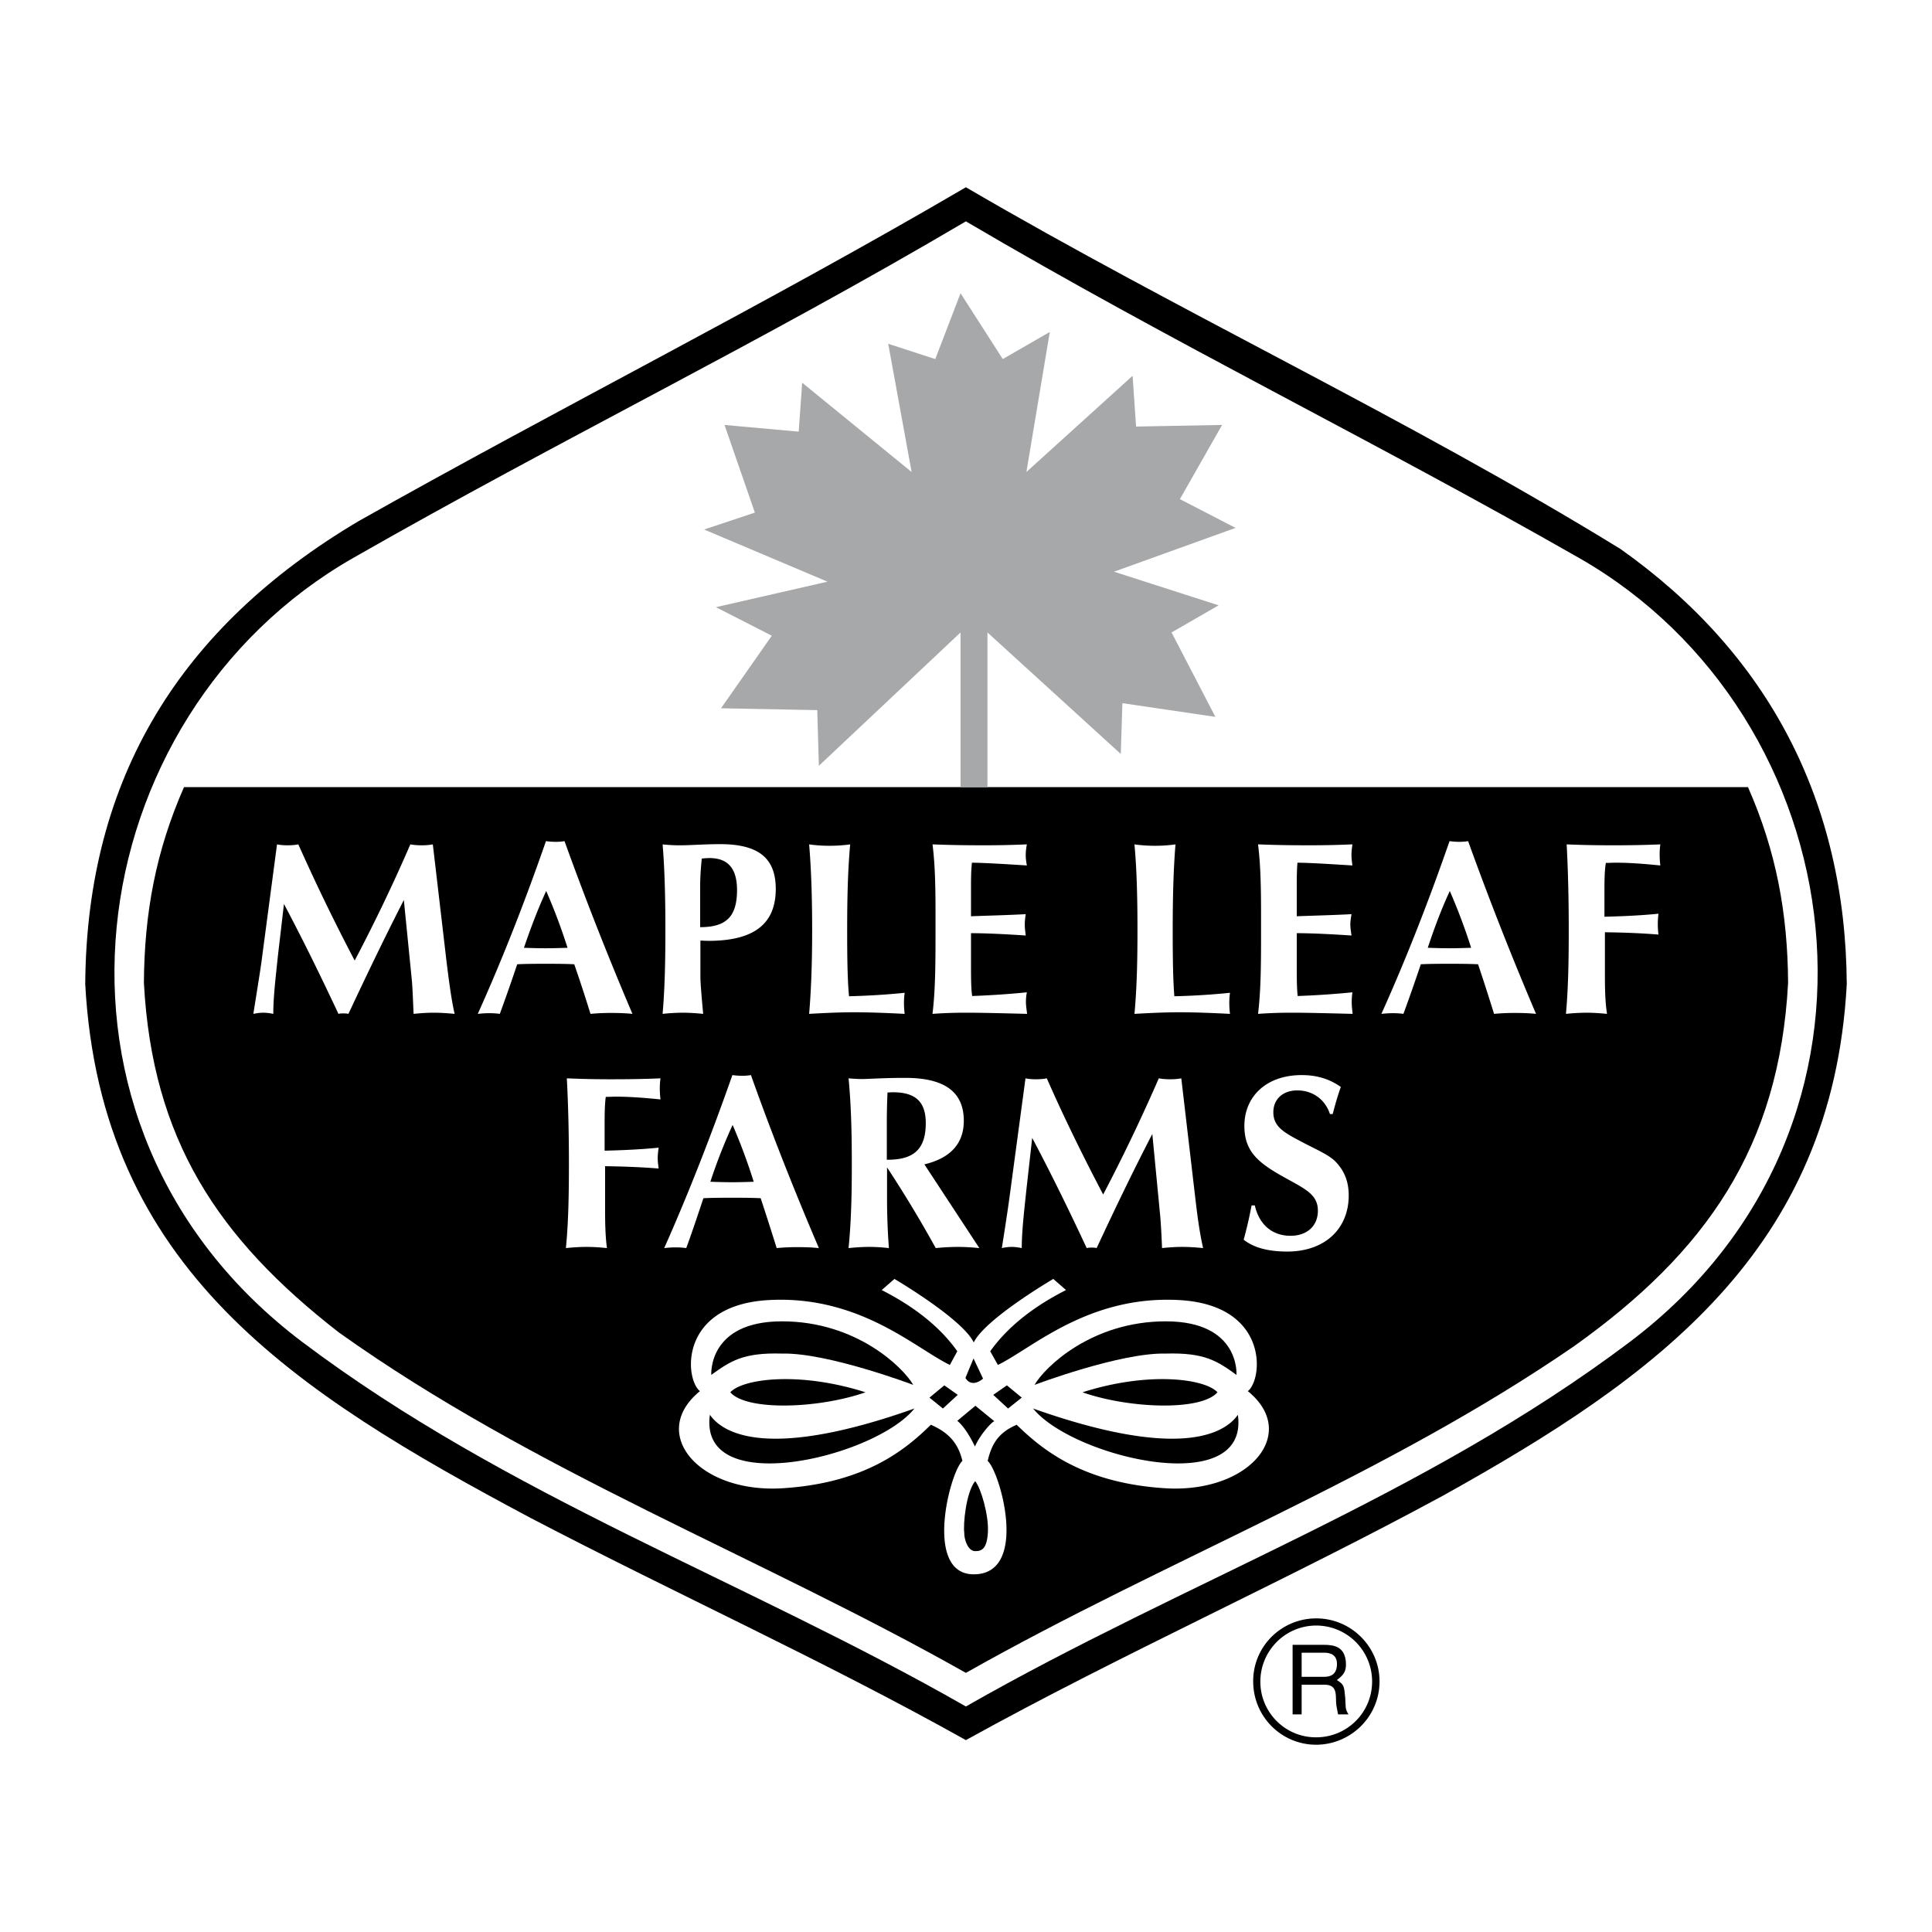 <svg xmlns="http://www.w3.org/2000/svg" width="2500" height="2500" viewBox="0 0 192.756 192.756"><g fill-rule="evenodd" clip-rule="evenodd"><path fill="#fff" d="M0 0h192.756v192.756H0V0z"/><path d="M137.637 167.758c0-3.471-2.846-6.293-6.314-6.293-3.494 0-6.316 2.822-6.293 6.293 0 3.492 2.799 6.316 6.293 6.316 3.468-.023 6.314-2.824 6.314-6.316zM143.998 149.205c21.238-11.822 38.82-24.43 40.254-51.012-.115-18.136-7.727-32.918-22.578-43.421-21.191-13.024-43.816-23.527-65.307-36.089-19.918 11.659-40.531 22-60.634 33.336C18.105 62.499 8.643 77.49 8.504 98.193c1.55 28.41 20.844 40.693 44.44 53.256 14.436 7.541 29.242 14.227 43.423 22.162 15.639-8.652 31.947-15.894 47.631-24.406z"/><path d="M96.367 170.256c22.116-12.631 45.69-20.889 66.233-36.367 28.732-21.676 22.369-62.553-5.043-78.214-20.822-11.891-40.439-21.376-61.19-33.591-20.705 12.215-40.346 21.7-61.143 33.591-27.414 15.66-33.799 56.538-5.067 78.214 20.543 15.478 44.117 23.736 66.21 36.367z" fill="#fff"/><path d="M157.047 134.307c13.186-9.393 20.473-19.85 21.352-36.252-.045-6.939-1.18-13.116-4.002-19.524H18.359c-2.822 6.408-3.956 12.585-4.002 19.524.833 15.592 7.333 25.471 19.456 34.887 19.502 13.904 41.873 22.277 62.554 33.961 20.01-11.313 41.617-19.479 60.68-32.596z"/><path fill="#a6a8aa" d="M95.834 78.53V63.1L81.7 76.402l-.162-5.552-9.601-.185 5.066-7.241-5.575-2.845 11.128-2.545-12.307-5.205 5.066-1.689-3.031-8.744 7.403.67.347-4.881 10.919 8.906-2.336-12.793 4.696 1.527 2.521-6.57 4.211 6.57 4.695-2.706-2.336 13.972 10.596-9.6.348 5.066 8.582-.161-4.211 7.402 5.552 2.869-12.123 4.372 10.434 3.355-4.695 2.706 4.371 8.421-9.276-1.365-.162 5.066L98.518 63.1v15.43h-2.684z"/><path d="M97.152 157.07c-5.019 0-2.382-10.203-1.133-11.312-.417-1.781-1.388-2.846-3.146-3.609-2.499 2.451-6.524 5.83-14.852 6.338-8.328.486-13.348-5.482-8.19-9.691-1.55-1.25-2.082-8.629 6.94-9.092 9-.463 14.551 4.811 17.998 6.477l.741-1.365c-1.666-2.359-4.188-4.395-7.542-6.107l1.272-1.109s6.778 3.979 7.911 6.338c1.135-2.359 7.936-6.338 7.936-6.338l1.271 1.109c-3.377 1.713-5.875 3.748-7.564 6.107l.764 1.365c3.424-1.666 9-6.939 18.021-6.477 9 .463 8.467 7.842 6.918 9.092 5.182 4.209.139 10.178-8.189 9.691-8.307-.508-12.354-3.887-14.875-6.338-1.76.764-2.477 1.828-2.893 3.609 1.251 1.109 4.142 11.312-1.388 11.312zM25.276 101.154c.347-.068.648-.115.995-.115.324 0 .671.047.995.115 0-1.664.231-3.584.462-5.805l.602-5.159c1.758 3.308 3.562 6.962 5.437 10.964.162-.045.301-.045.486-.045.162 0 .324 0 .509.045 1.735-3.701 3.562-7.518 5.529-11.358l.787 7.889c.069.646.116 1.828.185 3.469.67-.068 1.342-.115 2.013-.115.694 0 1.365.047 2.082.115-.347-1.525-.555-3.238-.787-5.042l-1.388-11.868c-.37.069-.74.092-1.11.092s-.74-.023-1.133-.092a167.643 167.643 0 0 1-5.553 11.59 200.045 200.045 0 0 1-5.621-11.59c-.37.069-.74.092-1.064.092-.37 0-.717-.023-1.064-.092l-1.55 11.706c-.095.718-.372 2.452-.812 5.204zM47.669 101.154c.417-.045.787-.068 1.157-.068.371 0 .717.023 1.042.068a190.898 190.898 0 0 0 1.735-4.949c.949-.047 1.897-.047 2.845-.047.949 0 1.897 0 2.846.047a156.346 156.346 0 0 1 1.619 4.949 21.477 21.477 0 0 1 2.105-.092c.694 0 1.411.023 2.082.092a324.553 324.553 0 0 1-6.778-17.234c-.254.046-.555.07-.879.07-.301 0-.625-.023-.972-.07-2.036 5.853-4.28 11.637-6.802 17.234zM66.107 101.154a19.148 19.148 0 0 1 1.99-.115c.694 0 1.365.047 2.059.115-.185-1.965-.277-3.215-.277-3.654v-3.655c.277 0 .532.023.81.023 4.511 0 6.709-1.666 6.709-5.182 0-3.123-1.782-4.465-5.552-4.465-1.573 0-2.915.116-4.025.116-.509 0-1.064-.023-1.712-.092.208 2.521.277 5.39.277 8.49-.001 2.961-.047 5.759-.279 8.419zM80.728 101.154c1.596-.092 3.1-.16 4.488-.16 1.503 0 3.215.068 5.043.16a8.518 8.518 0 0 1-.069-1.062c0-.371.023-.719.069-1.041-1.989.207-3.84.301-5.552.346-.162-1.758-.185-3.979-.185-6.662 0-3.123.069-5.969.301-8.49-.694.092-1.365.139-2.059.139-.671 0-1.365-.046-2.036-.139.208 2.476.301 5.321.301 8.49 0 2.891-.07 5.667-.301 8.419zM93.035 101.154a45.11 45.11 0 0 1 3.54-.115c1.296 0 3.261.047 5.9.115-.047-.393-.117-.785-.117-1.18 0-.322.023-.646.094-.971a85.806 85.806 0 0 1-5.46.369c-.115-.809-.115-1.896-.115-3.284v-2.984c1.527 0 3.355.093 5.46.231-.047-.393-.094-.74-.094-1.087 0-.371.047-.717.094-1.042-1.666.093-3.518.139-5.46.208v-2.869c0-.81 0-1.619.093-2.475 1.458.023 3.286.139 5.483.277-.07-.347-.115-.694-.115-1.041s.045-.717.115-1.064a95.127 95.127 0 0 1-4.512.092c-1.573 0-3.192-.023-4.904-.092.278 2.175.301 4.604.301 7.241v1.25c-.002 3.171-.002 5.97-.303 8.421zM113.186 101.154c1.619-.092 3.1-.16 4.486-.16 1.504 0 3.217.068 5.045.16a8.337 8.337 0 0 1-.07-1.062c0-.371.023-.719.07-1.041a70.024 70.024 0 0 1-5.553.346c-.139-1.758-.162-3.979-.162-6.662 0-3.123.07-5.969.277-8.49a15.127 15.127 0 0 1-4.094 0c.23 2.476.301 5.321.301 8.49 0 2.891-.047 5.667-.3 8.419zM125.516 101.154a45.1 45.1 0 0 1 3.539-.115c1.295 0 3.262.047 5.898.115-.045-.393-.092-.785-.092-1.18 0-.322.023-.646.07-.971a85.878 85.878 0 0 1-5.461.369c-.092-.809-.092-1.896-.092-3.284v-2.984c1.504 0 3.33.093 5.459.231-.047-.393-.115-.74-.115-1.087 0-.371.068-.717.115-1.042-1.689.093-3.539.139-5.459.208v-2.869c0-.81 0-1.619.068-2.475 1.457.023 3.285.139 5.484.277-.047-.347-.094-.694-.094-1.041s.047-.717.094-1.064a94.546 94.546 0 0 1-4.512.092c-1.551 0-3.193-.023-4.904-.092.277 2.175.301 4.604.301 7.241v1.25c.001 3.171.001 5.97-.299 8.421zM137.822 101.154c.416-.045.787-.068 1.156-.068.371 0 .74.023 1.041.068a180.104 180.104 0 0 0 1.736-4.949c.947-.047 1.896-.047 2.844-.047.949 0 1.898 0 2.869.047.51 1.525 1.041 3.168 1.596 4.949a21.838 21.838 0 0 1 2.105-.092c.695 0 1.412.023 2.082.092a324.52 324.52 0 0 1-6.777-17.234c-.254.046-.555.07-.879.07-.301 0-.625-.023-.973-.07-2.034 5.853-4.278 11.637-6.8 17.234zM156.236 101.154a20.45 20.45 0 0 1 2.037-.115c.693 0 1.365.047 2.059.115-.186-1.201-.209-2.521-.209-3.84v-4.302c1.875.023 3.656.092 5.344.231a8.087 8.087 0 0 1 0-2.082c-1.596.162-3.4.254-5.391.301v-2.291c0-1.226 0-2.244.141-3.077.301 0 .646-.023.994-.023 1.389 0 2.869.116 4.441.277a8.977 8.977 0 0 1-.068-1.087c0-.37.021-.694.068-1.018-1.572.069-3.123.092-4.695.092-1.551 0-3.123-.023-4.65-.092.139 2.637.207 5.459.207 8.49 0 3.055-.045 5.831-.278 8.421zM56.46 124.521c.694-.07 1.365-.117 2.059-.117.671 0 1.365.047 2.036.117-.162-1.203-.185-2.523-.185-3.865v-4.303c1.874.023 3.655.094 5.344.232-.047-.348-.093-.693-.093-1.041s.046-.695.093-1.041c-1.62.162-3.424.254-5.391.301v-2.291c0-1.227 0-2.244.116-3.076.324 0 .671-.023.995-.023 1.388 0 2.892.115 4.464.277a9.199 9.199 0 0 1-.069-1.088c0-.369.023-.693.069-1.018-1.573.07-3.146.094-4.696.094a100.2 100.2 0 0 1-4.649-.094c.139 2.639.208 5.461.208 8.49 0 3.056-.046 5.855-.301 8.446zM66.269 124.521c.417-.047.787-.07 1.134-.07.37 0 .74.023 1.064.07.555-1.504 1.11-3.17 1.712-4.975.971-.047 1.92-.047 2.868-.047s1.897 0 2.846.047a324.784 324.784 0 0 1 1.596 4.975 21.49 21.49 0 0 1 2.105-.094c.717 0 1.412.023 2.105.094-2.521-5.9-4.789-11.66-6.778-17.26-.277.047-.555.07-.879.07-.324 0-.625-.023-.972-.07-2.058 5.854-4.302 11.637-6.801 17.26zM84.661 124.521c.717-.07 1.388-.117 2.059-.117s1.342.047 1.966.117a65.705 65.705 0 0 1-.185-4.697v-3.354a121.333 121.333 0 0 1 4.858 8.051 23.46 23.46 0 0 1 2.175-.117c.74 0 1.457.047 2.175.117l-5.483-8.352c2.614-.625 3.933-2.082 3.933-4.35 0-2.893-1.943-4.279-5.83-4.279-2.244 0-3.678.115-4.349.115-.347 0-.787-.023-1.319-.07.255 2.639.324 5.461.324 8.49 0 2.847-.047 5.646-.324 8.446zM99.953 124.521c.322-.07.646-.117.994-.117.324 0 .646.047.994.117 0-1.666.232-3.609.463-5.83l.578-5.16c1.758 3.309 3.562 6.963 5.438 10.99.184-.047.322-.047.484-.047.186 0 .348 0 .51.047 1.734-3.727 3.562-7.543 5.553-11.383l.762 7.912c.07.646.141 1.826.209 3.471.648-.07 1.342-.117 2.014-.117.693 0 1.363.047 2.082.117-.348-1.527-.578-3.24-.787-5.066l-1.389-11.869c-.369.07-.764.094-1.109.094-.371 0-.74-.023-1.135-.094a178.925 178.925 0 0 1-5.551 11.59c-1.943-3.701-3.842-7.541-5.623-11.59-.369.07-.74.094-1.086.094-.371 0-.695-.023-1.041-.094l-1.574 11.707c-.093.717-.346 2.475-.786 5.228zM124.08 123.688c1.041.811 2.477 1.18 4.35 1.18 3.748 0 6.131-2.268 6.131-5.598 0-1.365-.416-2.43-1.295-3.355-.717-.74-2.014-1.248-3.562-2.082-1.736-.902-2.662-1.504-2.662-2.867 0-1.297.949-2.176 2.383-2.176 1.527 0 2.777.879 3.264 2.359h.277c.207-.809.463-1.734.809-2.705-1.156-.811-2.406-1.182-3.908-1.182-3.541 0-5.715 2.152-5.715 5.066 0 2.754 1.596 3.842 4.533 5.438 1.76.971 2.801 1.549 2.801 3.029s-1.041 2.5-2.73 2.5c-1.805 0-3.123-1.088-3.562-3.031h-.324a40.989 40.989 0 0 1-.79 3.424z" fill="#fff"/><path d="M52.273 94.562c.648-1.896 1.365-3.817 2.221-5.667a57.796 57.796 0 0 1 2.128 5.667c-.74.023-1.458.046-2.175.046-.716 0-1.433-.023-2.174-.046zM142.449 94.562c.625-1.896 1.342-3.817 2.197-5.667a57.804 57.804 0 0 1 2.129 5.667c-.74.023-1.457.046-2.176.046-.716 0-1.433-.023-2.15-.046zM69.855 92.503v-4.095c0-.925.069-1.828.162-2.753.277-.023.532-.046.763-.046 1.851 0 2.753 1.041 2.753 3.193 0 2.637-1.064 3.701-3.678 3.701zM70.873 117.904a53.488 53.488 0 0 1 2.221-5.668 57.622 57.622 0 0 1 2.104 5.668c-.717.023-1.457.047-2.151.047-.74 0-1.434-.023-2.174-.047zM88.478 115.707v-3.701c0-.973.023-1.99.069-3.008.185 0 .347-.023.532-.023 2.267 0 3.285.949 3.285 3.076 0 2.568-1.157 3.656-3.794 3.656h-.092zM101.941 139.441l-1.48-1.224-1.365.947 1.48 1.365 1.365-1.088zM92.735 139.441l1.48-1.224 1.342.947-1.481 1.365-1.341-1.088zM97.27 144.322s-.833-1.826-1.759-2.566l1.804-1.504 1.896 1.549c-.207 0-1.41 1.297-1.941 2.521zM96.32 137.475l.809-1.941.949 2.012c0-.001-1.087 1.016-1.758-.071zM103.076 140.529c3.908 4.857 21.605 9.115 20.426.625-1.387 1.989-6.061 4.465-20.426-.625zM91.231 140.529c-3.887 4.857-21.584 9.115-20.404.625 1.387 1.989 6.061 4.465 20.404-.625zM108.002 138.91c4.605 1.619 11.822 1.896 13.465 0-1.25-1.365-6.895-2.105-13.465 0zM86.35 138.91c-4.626 1.619-11.822 1.896-13.487 0 1.249-1.365 6.893-2.105 13.487 0z"/><path d="M123.363 137.174s.395-5.344-7.055-5.344c-7.426 0-12.1 4.605-13.094 6.34 0 0 8.559-3.238 13.094-3.123 3.909-.115 5.159.764 7.055 2.127zM70.965 137.174s-.37-5.344 7.056-5.344 12.099 4.605 13.094 6.34c0 0-8.56-3.238-13.094-3.123-3.909-.115-5.159.764-7.056 2.127zM97.291 147.77c.58.695 1.365 3.4 1.273 5.09-.094 1.689-.625 1.92-1.318 1.896-.695-.045-1.064-1.203-1.042-1.85-.115-.787.163-3.978 1.087-5.136z"/><path d="M136.896 167.758c0 3.1-2.498 5.574-5.574 5.574-3.078.023-5.576-2.475-5.576-5.551 0-3.1 2.498-5.6 5.576-5.6a5.58 5.58 0 0 1 5.574 5.577z" fill="#fff"/><path d="M128.963 171.043h.902v-2.961h2.289c1.434 0 1.041 1.271 1.18 2.082l.162.879h1.041c-.369-.602-.254-.74-.324-1.666-.115-1.203-.115-1.295-.832-1.758.67-.51.949-.855.902-1.734-.094-1.574-1.135-1.781-2.197-1.781h-3.123v6.939z"/><path d="M132.107 164.889c.533 0 1.389.139 1.273 1.342-.094.879-.672 1.064-1.273 1.064h-2.242v-2.406h2.242z" fill="#fff"/></g></svg>
